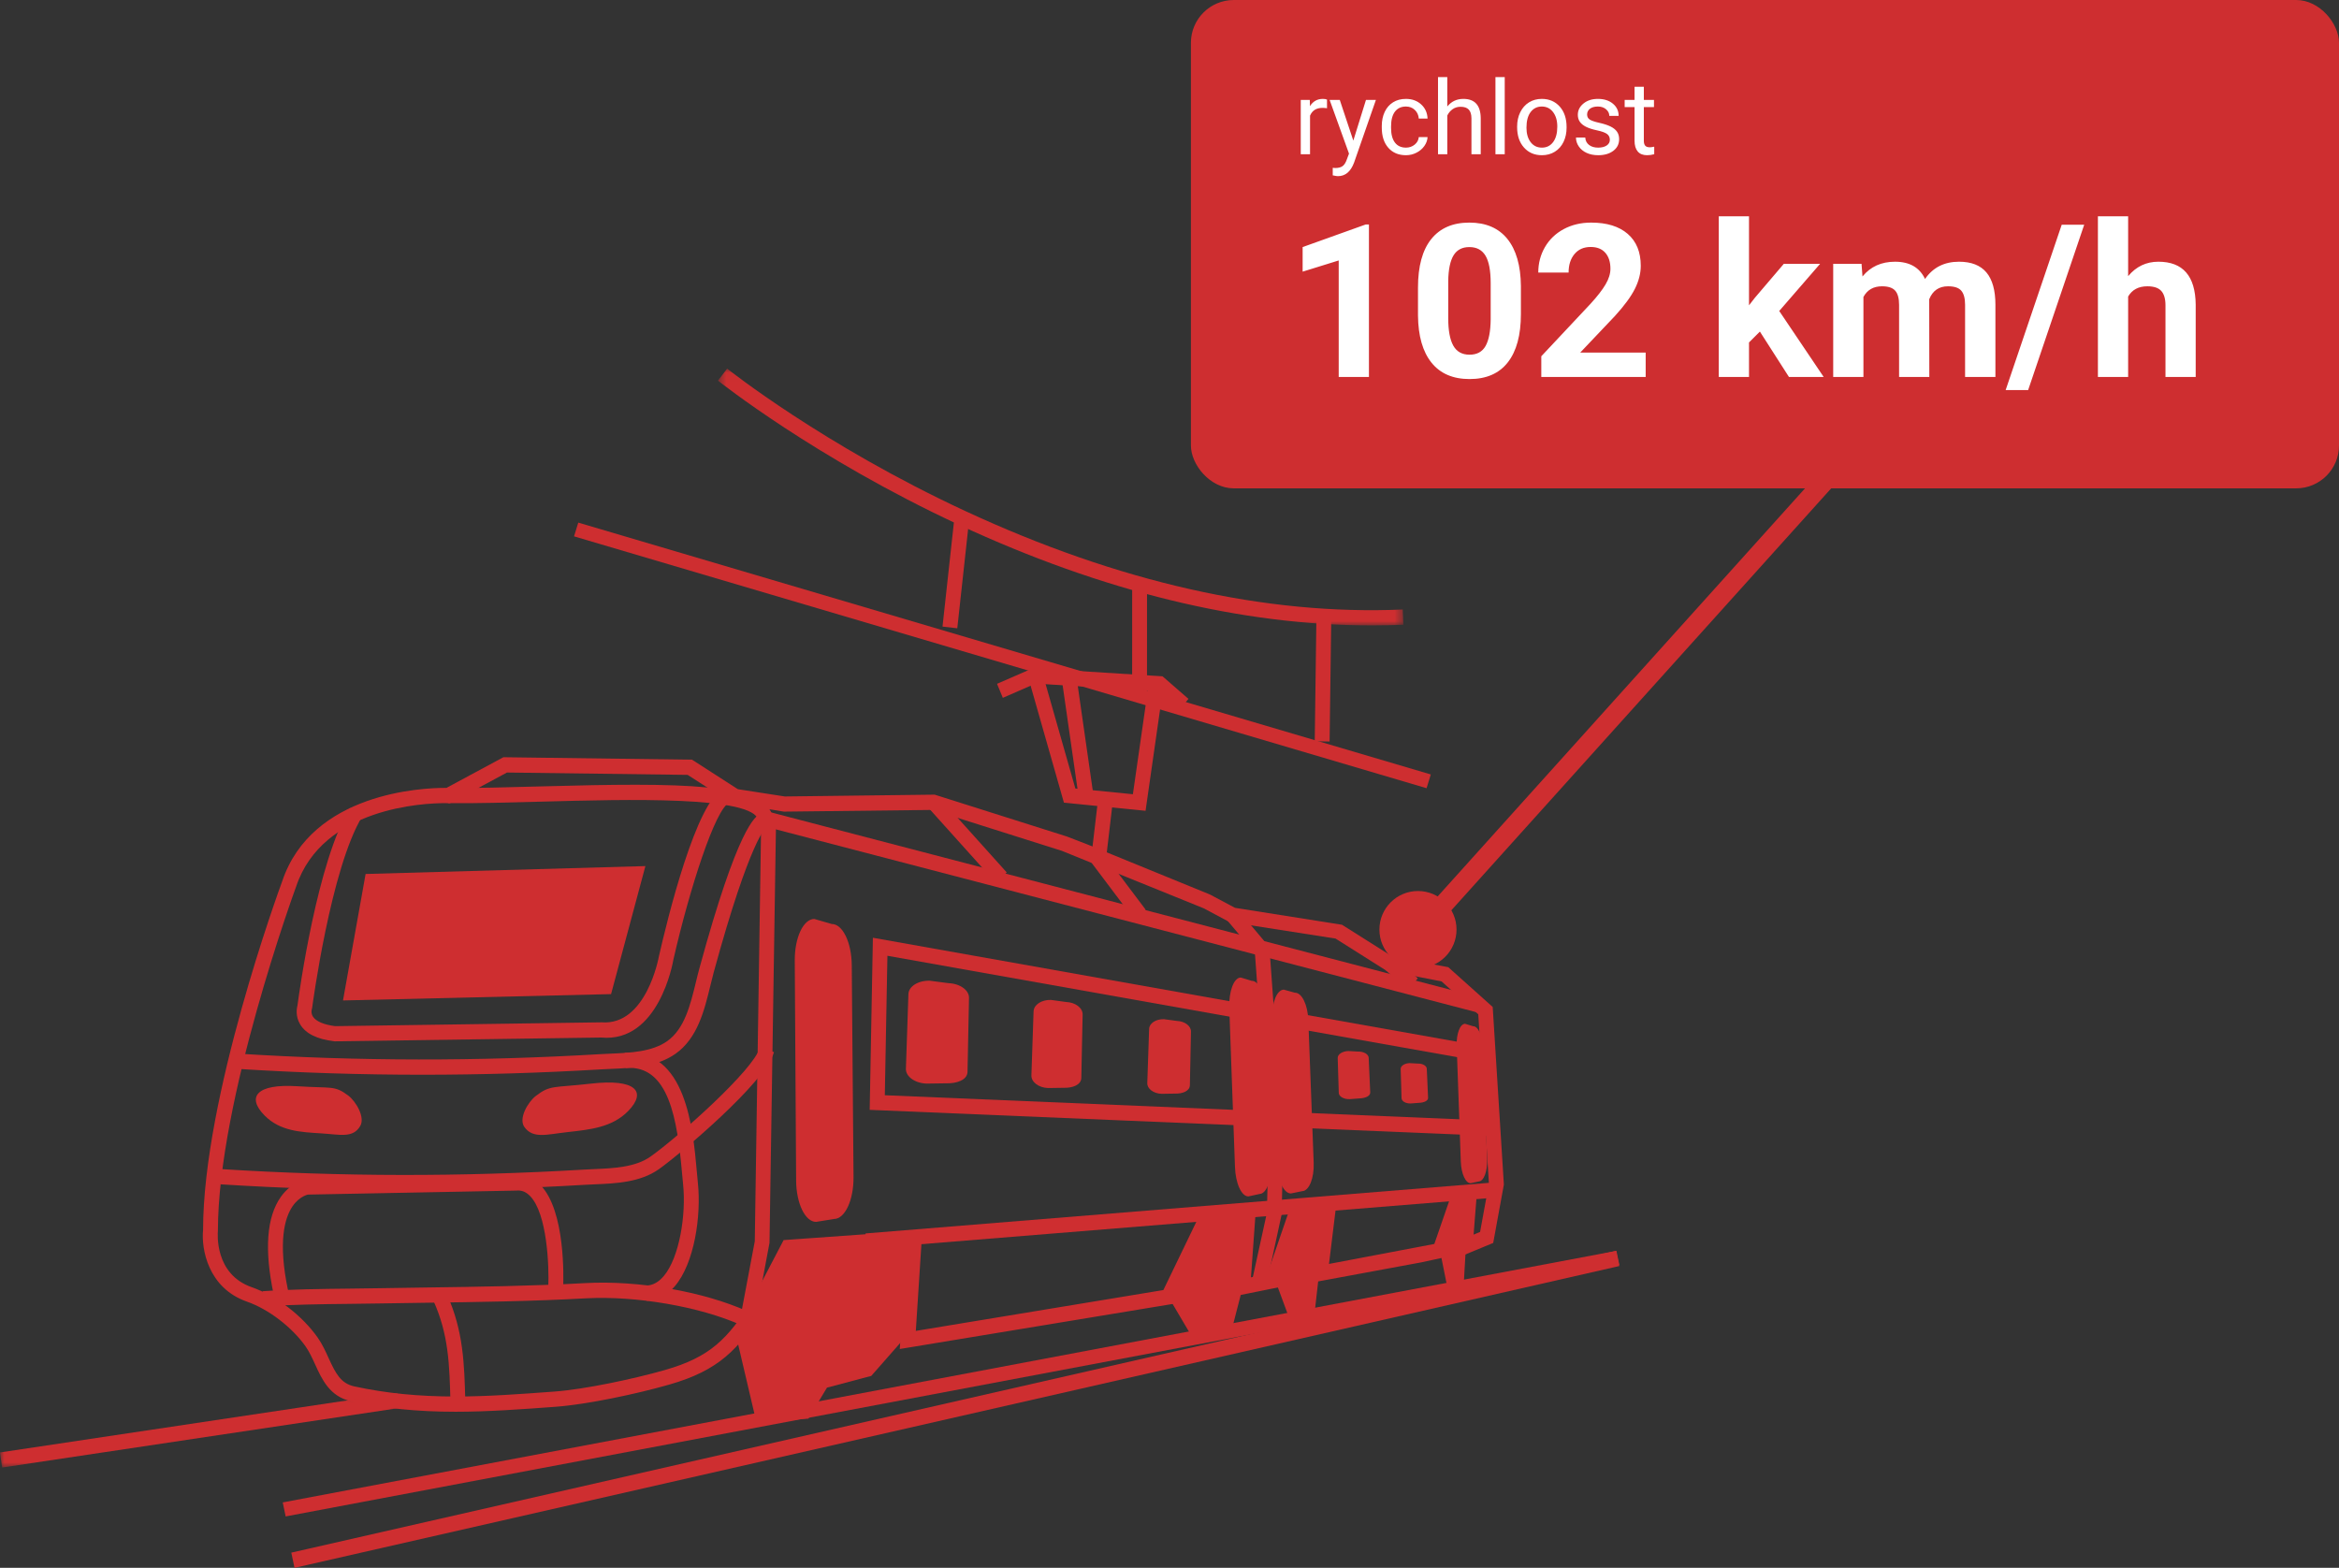 <?xml version="1.0" encoding="UTF-8"?>
<svg width="273px" height="183px" viewBox="0 0 273 183" version="1.1" xmlns="http://www.w3.org/2000/svg" xmlns:xlink="http://www.w3.org/1999/xlink">
    <rect x="0" y="0" width="273" height="183" fill="#333333" stroke="none"/>
    <!-- Generator: sketchtool 64 (101010) - https://sketch.com -->
    <title>89D4B256-CD4B-4966-92EA-D746E4C661CD@2x</title>
    <desc>Created with sketchtool.</desc>
    <defs>
        <polygon id="path-1" points="0.548 0.026 80.54 0.026 80.54 29.998 0.548 29.998"></polygon>
        <polygon id="path-3" points="0 0.373 46.622 0.373 46.622 9.084 0 9.084"></polygon>
    </defs>
    <g id="Page-1" stroke="none" stroke-width="1" fill="none" fill-rule="evenodd">
        <g id="Obrazky-podstranek-produktu" transform="translate(-1287, -588)">
            <g id="Produkty-/-Electric-/-2" transform="translate(1239, 570)">
                <g id="2_sledovani_Rail">
                    <rect id="Rectangle" x="0" y="0" width="350" height="215"></rect>
                    <g id="parametry" transform="translate(48, 61)">
                        <g id="Group-3" transform="translate(161, 10)" fill="#CE2E30">
                            <circle id="Combined-Shape" cx="4.5" cy="55.5" r="4.5"></circle>
                            <polygon id="Path-5" points="53.278 0 55 1.48 7.722 54 6 52.52"></polygon>
                        </g>
                        <g id="diesel">
                            <g id="Group-4">
                                <polygon id="Fill-1" fill="#CE2E30" points="33.34 134 33 132.364 188.662 103 189 104.636"></polygon>
                                <polygon id="Fill-2" fill="#CE2E30" points="34 138.226 34.374 140 189 104.774 188.622 103"></polygon>
                                <polygon id="Fill-3" fill="#CE2E30" points="166.505 49 67 19.605 67.495 18 167 47.395"></polygon>
                                <g id="Group-90">
                                    <path d="M112.925,82.126 C112.89,83.037 111.712,83.494 110.358,83.446 L108.134,83.478 C106.776,83.428 105.703,82.652 105.734,81.741 L106.027,73.034 C106.058,72.125 107.182,71.425 108.542,71.473 L110.7,71.756 C112.054,71.804 113.131,72.582 113.098,73.489 L112.925,82.126 Z" id="Fill-4" fill="#CE2E30"></path>
                                    <path d="M126.208,82.833 C126.177,83.612 125.223,84.007 124.125,83.97 L122.323,83.996 C121.225,83.957 120.354,83.295 120.382,82.516 L120.635,75.052 C120.659,74.275 121.573,73.675 122.671,73.712 L124.42,73.953 C125.518,73.99 126.39,74.655 126.36,75.433 L126.208,82.833 Z" id="Fill-6" fill="#CE2E30"></path>
                                    <path d="M138.878,83.684 C138.853,84.346 138.041,84.679 137.103,84.647 L135.565,84.672 C134.626,84.636 133.884,84.076 133.908,83.417 L134.122,77.096 C134.142,76.437 134.921,75.93 135.86,75.962 L137.349,76.163 C138.288,76.196 139.03,76.76 139.006,77.42 L138.878,83.684 Z" id="Fill-8" fill="#CE2E30"></path>
                                    <path d="M159.929,84.509 C159.942,84.935 159.356,85.186 158.664,85.209 L157.533,85.294 C156.843,85.317 156.27,84.99 156.257,84.563 L156.133,80.485 C156.121,80.063 156.673,79.702 157.367,79.677 L158.472,79.739 C159.167,79.718 159.739,80.047 159.748,80.471 L159.929,84.509 Z" id="Fill-10" fill="#CE2E30"></path>
                                    <path d="M166.68,85.142 C166.69,85.496 166.196,85.704 165.613,85.726 L164.661,85.798 C164.078,85.818 163.598,85.544 163.584,85.185 L163.482,81.769 C163.471,81.411 163.936,81.108 164.522,81.089 L165.454,81.141 C166.036,81.119 166.52,81.398 166.531,81.754 L166.68,85.142 Z" id="Fill-12" fill="#CE2E30"></path>
                                    <path d="M99.621,94.42 C99.635,97.094 98.615,99.274 97.342,99.281 L95.257,99.619 C93.981,99.63 92.937,97.464 92.921,94.787 L92.762,69.12 C92.744,66.446 93.761,64.268 95.041,64.261 L97.073,64.85 C98.352,64.841 99.398,67.01 99.415,69.682 L99.621,94.42 Z" id="Fill-14" fill="#CE2E30"></path>
                                    <path d="M148.356,92.803 C148.427,94.737 147.827,96.329 147.024,96.361 L145.72,96.644 C144.915,96.676 144.206,95.134 144.141,93.198 L143.477,74.655 C143.41,72.719 144.003,71.125 144.809,71.096 L146.103,71.486 C146.91,71.454 147.617,73.002 147.685,74.932 L148.356,92.803 Z" id="Fill-16" fill="#CE2E30"></path>
                                    <path d="M153.329,92.716 C153.397,94.518 152.793,96.004 151.992,96.032 L150.684,96.301 C149.881,96.331 149.175,94.897 149.111,93.095 L148.495,75.827 C148.431,74.027 149.028,72.541 149.836,72.511 L151.13,72.87 C151.937,72.838 152.639,74.278 152.703,76.075 L153.329,92.716 Z" id="Fill-18" fill="#CE2E30"></path>
                                    <path d="M173.571,92.309 C173.621,93.718 173.184,94.878 172.601,94.9 L171.65,95.106 C171.068,95.129 170.553,94.005 170.5,92.596 L170.02,79.09 C169.97,77.68 170.4,76.522 170.99,76.497 L171.931,76.782 C172.518,76.761 173.031,77.887 173.083,79.294 L173.571,92.309 Z" id="Fill-20" fill="#CE2E30"></path>
                                    <path d="M51.927,50.743 C49.571,50.743 37.659,51.212 34.563,60.482 C34.462,60.754 25.447,85.418 25.433,100.65 C25.408,100.941 25.009,105.715 29.38,107.243 C32.253,108.245 35.276,110.556 37.083,113.131 C37.612,113.885 37.987,114.707 38.349,115.503 C39.187,117.34 39.782,118.483 41.371,118.826 C45.096,119.629 48.846,120.002 53.169,120.002 C56.936,120.002 60.719,119.721 64.724,119.424 C68.33,119.157 74.071,117.924 77.642,116.899 C82.894,115.394 84.927,113.282 87.766,108.814 L91.462,101.744 L107.649,100.591 L106.892,112.344 L135.785,107.576 L139.984,98.881 L146.631,97.44 L146.008,106.092 L147.916,105.708 L150.825,97.248 L156.051,96.885 L155.116,104.528 L167.41,102.196 L169.641,95.741 L172.378,96.232 L171.994,101.107 L172.75,100.792 L173.782,95.157 L172.539,75.392 L168.255,71.552 L161.795,70.287 L155.879,66.551 L143.478,64.612 L140.507,63.026 L123.937,56.312 L108.84,51.536 L91.485,51.735 L85.35,50.719 L80.261,47.444 L59.172,47.17 L52.511,50.757 L51.927,50.743 Z M53.169,121.781 C48.723,121.781 44.861,121.395 41.013,120.566 C38.497,120.024 37.584,118.022 36.78,116.255 C36.434,115.501 36.11,114.789 35.676,114.17 C34.091,111.912 31.335,109.805 28.822,108.928 C24.267,107.336 23.481,102.756 23.703,100.557 C23.712,85.09 32.556,60.9 32.931,59.879 C36.401,49.492 49.363,48.963 51.927,48.963 L52.105,48.965 L58.755,45.384 L80.769,45.67 L86.119,49.115 L91.605,49.965 L109.09,49.753 L124.499,54.63 L126.959,55.58 L141.228,61.411 L144.149,62.964 L156.635,64.939 L162.564,68.684 L169.035,69.889 L174.223,74.536 L175.527,95.264 L174.282,102.078 L170.039,103.834 L170.438,98.757 L168.721,103.731 L165.873,104.347 L153.101,106.708 L154.07,98.806 L152.081,98.943 L149.224,107.258 L144.111,108.29 L144.73,99.671 L141.166,100.445 L136.944,109.19 L136.502,109.261 L105.019,114.458 L105.789,102.505 L92.536,103.45 L89.256,109.718 C86.19,114.556 83.867,116.963 78.11,118.613 C74.366,119.687 68.607,120.92 64.849,121.2 C60.813,121.499 56.998,121.781 53.169,121.781 L53.169,121.781 Z" id="Fill-22" fill="#CE2E30"></path>
                                    <polygon id="Fill-24" fill="#CE2E30" points="172.432 75.177 89.141 53.435 89.568 51.713 172.859 73.453"></polygon>
                                    <polygon id="Fill-26" fill="#CE2E30" points="173.572 89.564 101.506 86.543 101.881 66.456 173.525 79.204 173.229 80.954 103.577 68.56 103.272 84.837 173.643 87.785"></polygon>
                                    <path d="M86.523,111.677 C81.693,109.51 74.247,108.229 68.41,108.541 C62.176,108.888 55.811,108.975 49.655,109.06 C47.855,109.087 46.056,109.112 44.259,109.142 C43.127,109.162 41.989,109.174 40.849,109.188 C37.529,109.224 34.095,109.263 30.763,109.487 L30.649,107.712 C34.029,107.484 37.488,107.445 40.832,107.409 C41.968,107.397 43.101,107.382 44.23,107.363 C46.028,107.333 47.829,107.308 49.633,107.281 C55.771,107.196 62.117,107.11 68.316,106.765 C74.505,106.422 82.086,107.745 87.217,110.048 L86.523,111.677 Z" id="Fill-28" fill="#CE2E30"></path>
                                    <path d="M49.296,82.444 C42.077,82.444 34.905,82.214 27.666,81.757 L27.771,79.981 C41.862,80.871 55.709,80.889 70.11,80.04 C70.492,80.019 70.882,80.001 71.283,79.983 C73.541,79.885 76.099,79.775 77.867,78.528 C79.896,77.095 80.571,74.316 81.226,71.626 C81.36,71.069 81.493,70.528 81.636,70.01 C86.154,53.442 88.133,52.314 88.783,51.942 C89.272,51.665 89.689,51.706 89.954,51.782 L89.47,53.492 C89.442,53.574 87.597,54.755 83.304,70.489 C83.167,70.991 83.041,71.517 82.909,72.057 C82.211,74.926 81.419,78.181 78.848,79.994 C76.672,81.531 73.848,81.654 71.357,81.76 C70.965,81.778 70.58,81.796 70.209,81.816 C63.137,82.235 56.198,82.444 49.296,82.444" id="Fill-30" fill="#CE2E30"></path>
                                    <path d="M47.356,95.92 C40.137,95.92 32.96,95.692 25.713,95.235 L25.819,93.459 C39.922,94.349 53.772,94.368 68.159,93.518 C68.539,93.496 68.931,93.479 69.33,93.461 C71.588,93.363 74.148,93.253 75.914,92.005 C79.156,89.717 87.972,81.864 88.664,79.325 L90.335,79.804 C89.374,83.321 79.277,91.794 76.898,93.472 C74.721,95.009 71.897,95.132 69.405,95.238 C69.014,95.256 68.629,95.274 68.256,95.293 C61.194,95.712 54.256,95.92 47.356,95.92" id="Fill-32" fill="#CE2E30"></path>
                                    <path d="M39.031,78.546 C36.981,78.297 35.676,77.635 35.036,76.571 C34.459,75.609 34.632,74.668 34.722,74.34 C34.901,72.992 37.031,57.473 40.842,51.301 L42.307,52.253 C38.608,58.246 36.453,74.484 36.431,74.648 L36.389,74.83 C36.389,74.831 36.266,75.248 36.526,75.659 C36.875,76.21 37.798,76.607 39.124,76.774 L70.229,76.328 C75.437,76.721 76.884,68.736 76.898,68.654 C77.878,64.343 81.297,50.324 84.481,49.056 L85.107,50.712 C83.515,51.347 80.488,60.708 78.596,69.013 C78.537,69.362 76.881,78.733 70.17,78.103 L39.031,78.546 Z" id="Fill-34" fill="#CE2E30"></path>
                                    <polygon id="Fill-36" fill="#CE2E30" points="88.027 111.617 86.324 111.28 88.095 101.884 88.846 52.623 90.58 52.65 89.814 102.067"></polygon>
                                    <path d="M62.53,84.927 C61.632,85.619 60.483,87.553 61.208,88.551 C62.214,89.946 63.795,89.414 66.244,89.14 C68.821,88.851 71.447,88.609 73.327,86.674 C75.539,84.393 74.177,82.889 68.974,83.482 C64.559,83.985 64.23,83.617 62.53,84.927" id="Fill-38" fill="#CE2E30"></path>
                                    <path d="M40.652,84.88 C41.505,85.52 42.652,87.39 42.046,88.426 C41.196,89.874 39.729,89.429 37.478,89.288 C35.114,89.139 32.703,89.041 30.888,87.21 C28.752,85.052 29.917,83.478 34.696,83.787 C38.751,84.049 39.03,83.663 40.652,84.88" id="Fill-40" fill="#CE2E30"></path>
                                    <path d="M52.577,120.731 C52.459,116.237 52.367,112.773 50.589,108.83 L52.166,108.083 C54.091,112.358 54.192,116.166 54.308,120.573 L52.577,120.731 Z" id="Fill-42" fill="#CE2E30"></path>
                                    <polyline id="Fill-44" fill="#CE2E30" points="40.034 73.773 71.322 73.035 75.329 58.09 42.672 59.013"></polyline>
                                    <path d="M88.502,52.739 C87.976,49.89 73.139,50.298 63.315,50.565 C59.341,50.673 55.588,50.777 52.306,50.748 L52.32,48.969 C55.567,49.001 59.309,48.898 63.27,48.787 C79.531,48.344 89.461,48.366 90.205,52.408 L88.502,52.739 Z" id="Fill-46" fill="#CE2E30"></path>
                                    <polygon id="Fill-48" fill="#CE2E30" points="101.156 102.741 101.021 100.969 174.028 95.043 174.164 96.815"></polygon>
                                    <polygon id="Fill-50" fill="#CE2E30" points="116.228 60.036 108.327 51.249 109.602 50.043 117.501 58.83"></polygon>
                                    <polygon id="Fill-52" fill="#CE2E30" points="132.344 64.264 127.094 57.295 128.466 56.208 133.716 63.177"></polygon>
                                    <polygon id="Fill-54" fill="#CE2E30" points="147.831 106.868 146.137 106.478 147.875 98.53 148.051 89.912 146.47 68.271 143.221 64.403 144.536 63.241 148.157 67.554 149.784 89.866 149.59 98.747"></polygon>
                                    <polygon id="Fill-56" fill="#CE2E30" points="164.353 72.542 161.687 70.205 162.811 68.855 165.477 71.189"></polygon>
                                    <polygon id="Fill-58" fill="#CE2E30" points="129.087 57.288 127.367 57.076 128.189 50.082 129.911 50.294"></polygon>
                                    <polygon id="Fill-60" fill="#CE2E30" points="133.705 51.639 124.179 50.691 119.865 35.546 121.527 35.046 125.513 49.036 132.227 49.703 134.176 36.098 135.895 36.354"></polygon>
                                    <polygon id="Fill-62" fill="#CE2E30" points="137.592 39.932 135.001 37.679 120.861 36.788 117.047 38.453 116.371 36.816 120.559 34.989 135.681 35.939 138.712 38.572"></polygon>
                                    <polygon id="Fill-64" fill="#CE2E30" points="125.864 49.79 123.926 36.276 125.644 36.016 127.581 49.531"></polygon>
                                    <g id="Group-68" transform="translate(83.255, 0)">
                                        <mask id="mask-2" fill="white">
                                            <use xlink:href="#path-1"></use>
                                        </mask>
                                        <g id="Clip-67"></g>
                                        <path d="M76.868,29.998 C61.655,29.998 45.457,26.054 28.655,18.25 C11.91,10.47 0.659,1.518 0.548,1.428 L1.615,0.026 C1.726,0.115 12.826,8.943 29.37,16.631 C47.282,24.949 64.479,28.842 80.469,28.143 L80.54,29.922 C79.323,29.972 78.1,29.998 76.868,29.998" id="Fill-66" fill="#CE2E30" mask="url(#mask-2)"></path>
                                    </g>
                                    <polygon id="Fill-69" fill="#CE2E30" points="111.731 30.334 110.007 30.136 111.405 17.342 113.13 17.541"></polygon>
                                    <polygon id="Fill-71" fill="#CE2E30" points="133.874 36.134 132.14 36.134 132.143 25.453 133.878 25.453"></polygon>
                                    <polygon id="Fill-73" fill="#CE2E30" points="155.186 43.551 153.451 43.526 153.644 29.282 155.378 29.307"></polygon>
                                    <g id="Group-77" transform="translate(0, 119.208)">
                                        <mask id="mask-4" fill="white">
                                            <use xlink:href="#path-3"></use>
                                        </mask>
                                        <g id="Clip-76"></g>
                                        <polygon id="Fill-75" fill="#CE2E30" mask="url(#mask-4)" points="0.251 9.084 -0.001 7.323 46.372 0.373 46.622 2.134"></polygon>
                                    </g>
                                    <polygon id="Fill-78" fill="#CE2E30" points="88.28 122.983 86.077 113.591 92.727 102.834 106.377 102.336 105.902 112.805 101.691 117.598 96.522 118.968 94.343 122.588"></polygon>
                                    <polyline id="Fill-80" fill="#CE2E30" points="139.091 112.977 136.703 108.929 140.591 100.254 145.439 99.115 145.059 107.191 143.833 111.954 139.525 113.077"></polyline>
                                    <polyline id="Fill-82" fill="#CE2E30" points="150.358 110.544 148.894 106.58 151.869 98.209 154.797 98.238 153.482 109.843"></polyline>
                                    <polygon id="Fill-84" fill="#CE2E30" points="168.858 106.906 168.066 102.963 170.501 97.515 171.3 98.937 170.856 106.627"></polygon>
                                    <path d="M31.935,108.058 C30.837,102.873 31.118,99.055 32.773,96.708 C34.072,94.869 35.76,94.668 35.831,94.661 L60.187,94.189 C61.267,94.107 62.235,94.484 63.054,95.303 C66.023,98.272 65.768,106.314 65.732,107.22 L63.997,107.144 C64.093,104.898 63.89,98.621 61.843,96.577 C61.382,96.118 60.889,95.904 60.263,95.967 L35.937,96.434 C35.98,96.434 34.972,96.588 34.142,97.806 C33.236,99.134 32.411,101.925 33.632,107.679 L31.935,108.058 Z" id="Fill-86" fill="#CE2E30"></path>
                                    <path d="M75.481,108.83 L75.434,107.05 C76.187,107.029 76.851,106.671 77.46,105.958 C79.326,103.766 80.091,98.701 79.731,95.263 C79.689,94.856 79.646,94.398 79.602,93.897 C79.058,87.79 78.102,81.245 73.034,81.661 L72.916,79.885 C80.06,79.396 80.882,88.717 81.33,93.736 C81.373,94.224 81.413,94.674 81.455,95.073 C81.859,98.912 81.052,104.442 78.766,107.127 C77.833,108.221 76.73,108.792 75.481,108.83" id="Fill-88" fill="#CE2E30"></path>
                                </g>
                            </g>
                        </g>
                    </g>
                    <rect id="Rectangle" fill="#CE2E30" x="187" y="18" width="134" height="57" rx="5"></rect>
                </g>
                <path d="M207.778,62 L207.778,44.202 L207.399,44.202 L200.039,46.839 L200.039,49.708 L204.25,48.401 L204.25,62 L207.778,62 Z M219.521,62.244 C221.482,62.244 222.972,61.593 223.989,60.291 C225.006,58.989 225.515,57.109 225.515,54.651 L225.515,54.651 L225.515,51.38 C225.49,48.995 224.965,47.166 223.94,45.893 C222.915,44.619 221.433,43.982 219.497,43.982 C217.56,43.982 216.077,44.625 215.047,45.911 C214.018,47.197 213.503,49.081 213.503,51.563 L213.503,51.563 L213.503,54.834 C213.527,57.219 214.052,59.05 215.078,60.328 C216.103,61.605 217.584,62.244 219.521,62.244 Z M219.521,59.4 C218.65,59.4 218.017,59.048 217.623,58.344 C217.228,57.64 217.031,56.564 217.031,55.115 L217.031,55.115 L217.031,50.794 C217.055,49.435 217.265,48.436 217.659,47.797 C218.054,47.158 218.667,46.839 219.497,46.839 C220.351,46.839 220.98,47.175 221.383,47.846 C221.785,48.517 221.987,49.59 221.987,51.062 L221.987,51.062 L221.987,55.286 C221.971,56.678 221.771,57.711 221.389,58.387 C221.006,59.062 220.384,59.4 219.521,59.4 Z M240.078,62 L240.078,59.156 L232.436,59.156 L236.477,54.896 C237.583,53.683 238.365,52.621 238.82,51.709 C239.276,50.798 239.504,49.903 239.504,49.024 C239.504,47.421 238.997,46.18 237.984,45.301 C236.971,44.422 235.549,43.982 233.718,43.982 C232.521,43.982 231.451,44.237 230.507,44.745 C229.563,45.254 228.833,45.956 228.316,46.851 C227.799,47.746 227.541,48.735 227.541,49.817 L227.541,49.817 L231.081,49.817 C231.081,48.922 231.311,48.2 231.771,47.651 C232.231,47.101 232.859,46.827 233.657,46.827 C234.397,46.827 234.967,47.052 235.366,47.504 C235.764,47.956 235.964,48.576 235.964,49.366 C235.964,49.944 235.775,50.554 235.396,51.197 C235.018,51.84 234.434,52.592 233.645,53.455 L233.645,53.455 L227.895,59.583 L227.895,62 L240.078,62 Z M252.138,62 L252.138,57.972 L253.408,56.702 L256.801,62 L260.854,62 L255.666,54.297 L260.439,48.792 L256.203,48.792 L252.822,52.759 L252.138,53.638 L252.138,43.25 L248.61,43.25 L248.61,62 L252.138,62 Z M265.493,62 L265.493,52.662 C265.94,51.832 266.665,51.417 267.666,51.417 C268.39,51.417 268.903,51.587 269.204,51.929 C269.505,52.271 269.655,52.824 269.655,53.589 L269.655,53.589 L269.655,62 L273.183,62 L273.171,52.93 C273.578,51.921 274.31,51.417 275.368,51.417 C276.109,51.417 276.625,51.589 276.918,51.935 C277.211,52.281 277.358,52.828 277.358,53.577 L277.358,53.577 L277.358,62 L280.898,62 L280.898,53.565 C280.898,51.889 280.548,50.633 279.848,49.799 C279.148,48.965 278.082,48.548 276.65,48.548 C274.933,48.548 273.61,49.219 272.683,50.562 C272.048,49.219 270.88,48.548 269.179,48.548 C267.584,48.548 266.319,49.122 265.383,50.269 L265.383,50.269 L265.273,48.792 L261.965,48.792 L261.965,62 L265.493,62 Z M284.719,63.526 L291.262,44.227 L288.637,44.227 L282.094,63.526 L284.719,63.526 Z M296.389,62 L296.389,52.613 C296.853,51.815 297.601,51.417 298.635,51.417 C299.392,51.417 299.933,51.598 300.258,51.96 C300.584,52.322 300.747,52.881 300.747,53.638 L300.747,53.638 L300.747,62 L304.274,62 L304.274,53.541 C304.234,50.212 302.781,48.548 299.917,48.548 C298.5,48.548 297.325,49.109 296.389,50.232 L296.389,50.232 L296.389,43.25 L292.861,43.25 L292.861,62 L296.389,62 Z" id="102km/h" fill="#FFFFFF" fill-rule="nonzero"></path>
                <path d="M200.904,36 L200.904,31.5 C201.158,30.895 201.641,30.592 202.352,30.592 C202.543,30.592 202.721,30.605 202.885,30.633 L202.885,30.633 L202.885,29.625 C202.775,29.57 202.615,29.543 202.404,29.543 C201.752,29.543 201.248,29.826 200.893,30.393 L200.893,30.393 L200.875,29.66 L199.82,29.66 L199.82,36 L200.904,36 Z M204.162,38.561 C205.021,38.561 205.648,38.033 206.043,36.979 L206.043,36.979 L208.592,29.66 L207.432,29.66 L205.955,34.412 L204.373,29.66 L203.189,29.66 L205.451,35.93 L205.211,36.574 C205.078,36.969 204.909,37.24 204.704,37.389 C204.499,37.537 204.213,37.611 203.846,37.611 L203.846,37.611 L203.553,37.588 L203.553,38.467 L203.957,38.543 L204.162,38.561 Z M212.102,36.117 C212.531,36.117 212.938,36.02 213.323,35.824 C213.708,35.629 214.016,35.367 214.246,35.039 C214.477,34.711 214.602,34.365 214.621,34.002 L214.621,34.002 L213.596,34.002 C213.564,34.354 213.404,34.646 213.115,34.881 C212.826,35.115 212.488,35.232 212.102,35.232 C211.543,35.232 211.113,35.035 210.812,34.641 C210.512,34.246 210.361,33.684 210.361,32.953 L210.361,32.953 L210.361,32.748 C210.361,31.998 210.513,31.425 210.815,31.028 C211.118,30.632 211.545,30.434 212.096,30.434 C212.506,30.434 212.851,30.565 213.13,30.829 C213.409,31.093 213.564,31.43 213.596,31.84 L213.596,31.84 L214.621,31.84 C214.59,31.16 214.339,30.607 213.868,30.182 C213.397,29.756 212.807,29.543 212.096,29.543 C211.518,29.543 211.017,29.676 210.593,29.941 C210.169,30.207 209.844,30.58 209.617,31.061 C209.391,31.541 209.277,32.09 209.277,32.707 L209.277,32.707 L209.277,32.889 C209.277,33.889 209.532,34.677 210.042,35.253 C210.552,35.829 211.238,36.117 212.102,36.117 Z M216.924,36 L216.924,31.482 C217.072,31.178 217.279,30.932 217.545,30.744 C217.811,30.557 218.119,30.463 218.471,30.463 C218.904,30.463 219.224,30.572 219.429,30.791 C219.634,31.01 219.738,31.348 219.742,31.805 L219.742,31.805 L219.742,36 L220.826,36 L220.826,31.811 C220.814,30.299 220.139,29.543 218.799,29.543 C218.029,29.543 217.404,29.838 216.924,30.428 L216.924,30.428 L216.924,27 L215.84,27 L215.84,36 L216.924,36 Z M223.627,36 L223.627,27 L222.543,27 L222.543,36 L223.627,36 Z M227.963,36.117 C228.533,36.117 229.038,35.98 229.478,35.707 C229.917,35.434 230.255,35.052 230.491,34.562 C230.728,34.071 230.846,33.518 230.846,32.9 L230.846,32.9 L230.846,32.824 C230.846,31.832 230.579,31.037 230.046,30.439 C229.513,29.842 228.814,29.543 227.951,29.543 C227.393,29.543 226.896,29.678 226.46,29.947 C226.024,30.217 225.685,30.6 225.44,31.096 C225.196,31.592 225.074,32.15 225.074,32.771 L225.074,32.771 L225.074,32.848 C225.074,33.832 225.341,34.623 225.874,35.221 C226.407,35.818 227.104,36.117 227.963,36.117 Z M227.963,35.232 C227.416,35.232 226.979,35.02 226.653,34.594 C226.327,34.168 226.164,33.604 226.164,32.9 C226.164,32.107 226.328,31.498 226.656,31.072 C226.984,30.646 227.416,30.434 227.951,30.434 C228.498,30.434 228.937,30.649 229.267,31.081 C229.597,31.513 229.762,32.076 229.762,32.771 C229.762,33.549 229.6,34.153 229.275,34.585 C228.951,35.017 228.514,35.232 227.963,35.232 Z M234.537,36.117 C235.26,36.117 235.848,35.946 236.301,35.604 C236.754,35.263 236.98,34.809 236.98,34.242 C236.98,33.902 236.899,33.614 236.737,33.378 C236.575,33.142 236.326,32.939 235.99,32.771 C235.654,32.604 235.216,32.459 234.675,32.338 C234.134,32.217 233.76,32.09 233.553,31.957 C233.346,31.824 233.242,31.627 233.242,31.365 C233.242,31.088 233.354,30.863 233.576,30.691 C233.799,30.52 234.107,30.434 234.502,30.434 C234.885,30.434 235.202,30.541 235.454,30.756 C235.706,30.971 235.832,31.227 235.832,31.523 L235.832,31.523 L236.922,31.523 C236.922,30.945 236.698,30.471 236.251,30.1 C235.804,29.729 235.221,29.543 234.502,29.543 C233.818,29.543 233.257,29.723 232.817,30.082 C232.378,30.441 232.158,30.881 232.158,31.4 C232.158,31.713 232.235,31.982 232.39,32.209 C232.544,32.436 232.782,32.631 233.104,32.795 C233.427,32.959 233.862,33.1 234.411,33.217 C234.96,33.334 235.345,33.474 235.565,33.636 C235.786,33.798 235.896,34.025 235.896,34.318 C235.896,34.596 235.772,34.817 235.524,34.983 C235.276,35.149 234.947,35.232 234.537,35.232 C234.092,35.232 233.733,35.126 233.462,34.913 C233.19,34.7 233.045,34.412 233.025,34.049 L233.025,34.049 L231.941,34.049 C231.941,34.424 232.052,34.772 232.272,35.095 C232.493,35.417 232.799,35.668 233.189,35.848 C233.58,36.027 234.029,36.117 234.537,36.117 Z M240.244,36.117 C240.514,36.117 240.791,36.078 241.076,36 L241.076,36 L241.076,35.121 C240.857,35.168 240.686,35.191 240.561,35.191 C240.307,35.191 240.127,35.128 240.021,35.001 C239.916,34.874 239.863,34.684 239.863,34.43 L239.863,34.43 L239.863,30.498 L241.047,30.498 L241.047,29.66 L239.863,29.66 L239.863,28.125 L238.779,28.125 L238.779,29.66 L237.625,29.66 L237.625,30.498 L238.779,30.498 L238.779,34.43 C238.779,34.969 238.902,35.385 239.148,35.678 C239.395,35.971 239.76,36.117 240.244,36.117 Z" id="rychlost" fill="#FFFFFF" fill-rule="nonzero"></path>
            </g>
        </g>
    </g>
</svg>